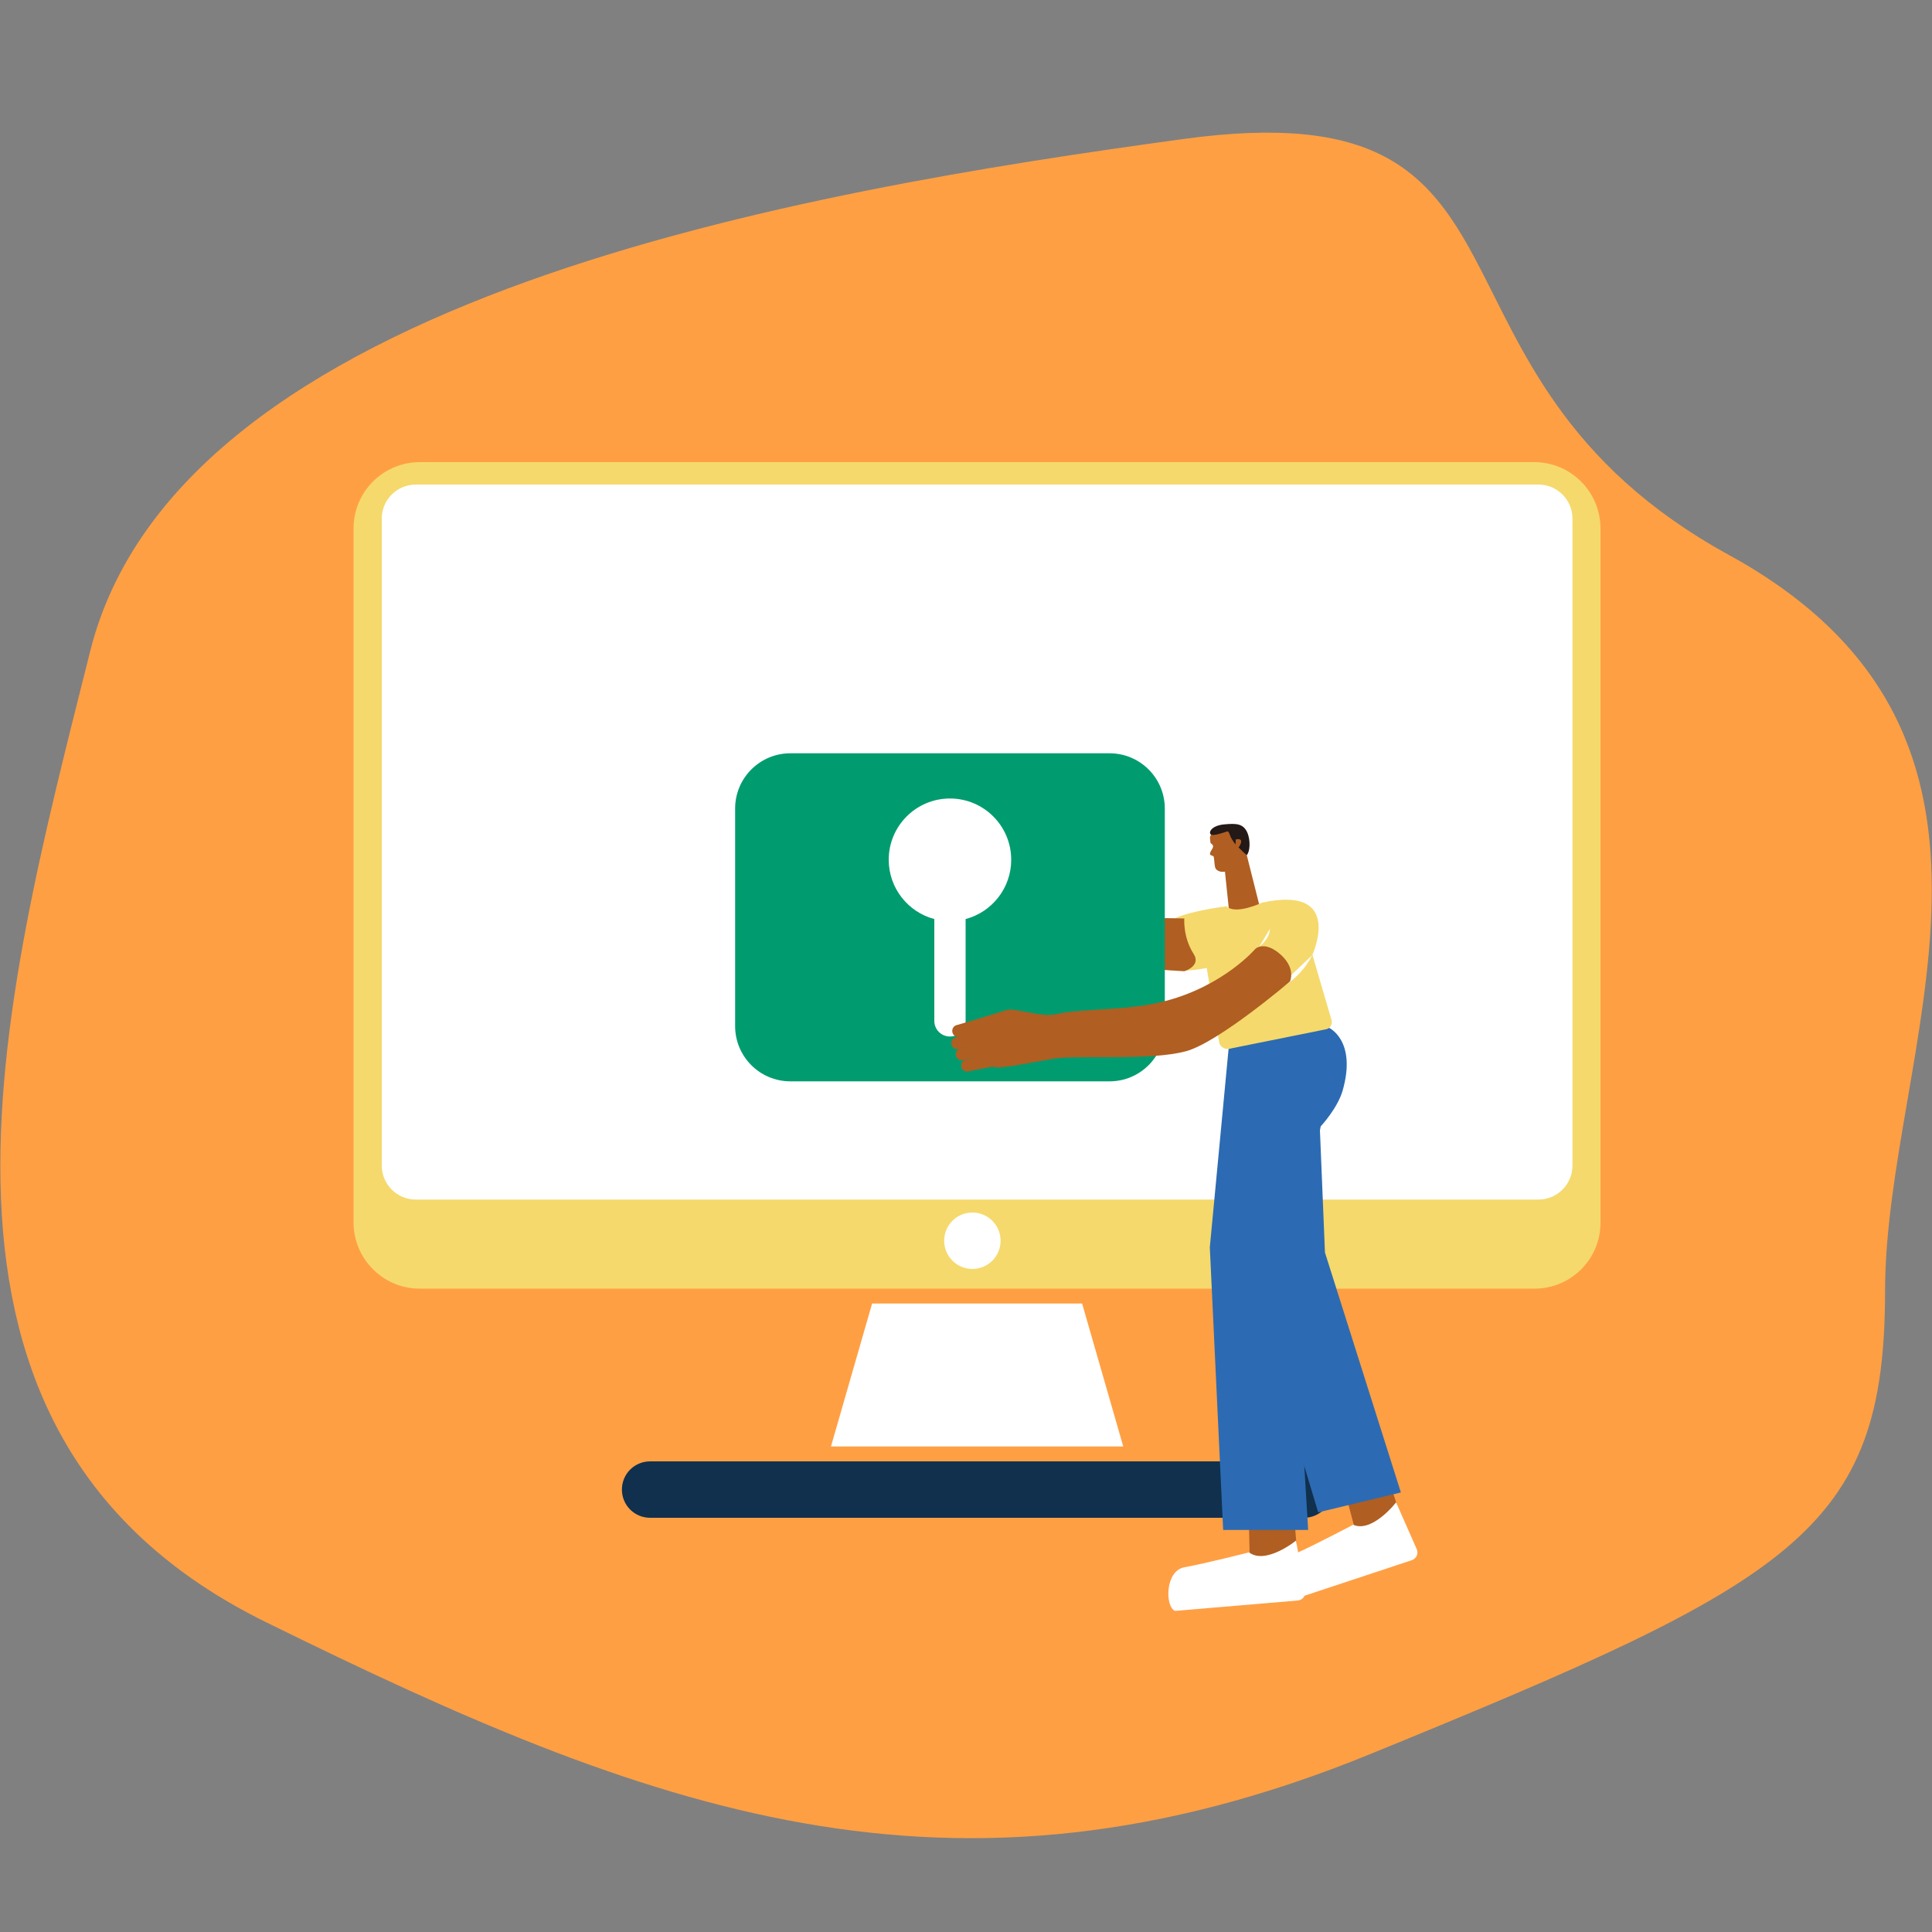 <svg xmlns="http://www.w3.org/2000/svg" xmlns:xlink="http://www.w3.org/1999/xlink" version="1.1" id="Calque_1_-_copie" x="0px" y="0px" viewBox="0 0 100 100" style="enable-background:new 0 0 100 100;" xml:space="preserve">
<rect x="0" y="0" width="100" height="100" fill="#808080" stroke="none"/>
<style type="text/css">
	.st0{fill:#FF9F43;}
	.st1{fill:#FFFFFF;}
	.st2{fill:#10304E;}
	.st3{fill:#F5D96C;}
	.st4{fill:#B05E22;}
	.st5{fill:#2C6BB3;}
	.st6{fill:#231916;}
	.st7{fill:none;}
	.st8{fill:#009C6F;}
</style>
  <g id="Groupe_1988_00000101820869929899189640000012181441212377937290_" transform="translate(0 0)">
	<path id="Tracé_24_00000036943287145934361410000001519990596928355207_" class="st0" d="M89.48,28.72   C72.26,19.27,81.09,4.49,61.29,7.19S9.28,15.33,4.67,33.7s-10.73,40.5,9.07,50.25s35.38,15.75,57.21,6.83s26.62-11.49,26.62-23.94   S106.7,38.16,89.48,28.72z"/>
</g>
  <g>
	<polygon class="st1" points="58.14,74.87 43.01,74.87 45.14,67.47 56.01,67.47  "/>
    <path class="st2" d="M67.5,78.56H33.65c-0.81,0-1.46-0.65-1.46-1.46l0,0c0-0.81,0.65-1.46,1.46-1.46H67.5   c0.81,0,1.46,0.65,1.46,1.46l0,0C68.96,77.9,68.3,78.56,67.5,78.56z"/>
    <path class="st3" d="M79.42,66.7H21.73c-1.9,0-3.43-1.54-3.43-3.43V27.35c0-1.9,1.54-3.43,3.43-3.43h57.68   c1.9,0,3.43,1.54,3.43,3.43v35.93C82.85,65.17,81.31,66.7,79.42,66.7z"/>
    <path class="st1" d="M79.63,62.09H21.52c-0.97,0-1.76-0.79-1.76-1.76V26.84c0-0.97,0.79-1.76,1.76-1.76h58.11   c0.97,0,1.76,0.79,1.76,1.76v33.49C81.39,61.3,80.6,62.09,79.63,62.09z"/>
    <circle class="st1" cx="50.33" cy="64.22" r="1.46"/>
</g>
  <g>
	<polygon class="st4" points="69.75,77.71 70.19,79.37 72.54,78.59 72,76.96  "/>
    <path class="st1" d="M70.04,78.92c0,0-2.12,1.12-3.07,1.53c-0.95,0.41-0.5,2.24,0.05,2.31l6.07-2.01c0.24-0.09,0.34-0.36,0.23-0.59   l-1.06-2.4C72.27,77.76,71.02,79.36,70.04,78.92z"/>
    <line class="st1" x1="67" y1="82.24" x2="72.97" y2="80.25"/>
</g>
  <path class="st5" d="M67.49,52.21c0,0,2.32,0.94,1.54,3.88c-0.25,0.93-0.74,1.7-0.74,1.7l0.29,7.04l3.93,12.42l-4.28,1.03  L64.15,64.7l-0.55-10.4L67.49,52.21z"/>
  <g>
	<polygon class="st4" points="64.65,79.1 64.69,80.82 67.16,80.61 67.02,78.9  "/>
    <path class="st1" d="M64.65,80.35c0,0-2.32,0.59-3.34,0.77c-1.02,0.18-1.01,2.06-0.49,2.26l6.37-0.54   c0.25-0.03,0.42-0.27,0.36-0.52l-0.47-2.58C67.09,79.74,65.51,81.01,64.65,80.35z"/>
    <line class="st1" x1="60.92" y1="82.86" x2="67.19" y2="82.32"/>
</g>
  <path class="st5" d="M68.79,53.2c0,0,1.44,0.65,0.71,3.23c-0.26,0.93-1.14,1.87-1.14,1.87l-1.46,7.43l0.81,13.46h-4.4l-0.69-14.63  l0.97-10.26L68.79,53.2z"/>
  <g>
	<polygon class="st4" points="65.41,47.75 63.7,47.95 63.34,44.51 64.51,44.17  "/>
    <path class="st4" d="M62.65,43.27c-0.05,0.1,0,0.21,0,0.33c0,0.07,0.14,0.09,0.14,0.21c0,0.12-0.18,0.27-0.16,0.41   c0.01,0.06,0.18,0.07,0.19,0.12c0.04,0.15,0.03,0.52,0.11,0.63c0.32,0.42,1.29-0.11,1.4-0.39c0.11-0.27,0.27-0.86,0.19-1.13   c-0.11-0.39-0.15-0.72-0.68-0.64C63.46,42.87,62.99,42.62,62.65,43.27z"/>
    <path class="st6" d="M64.53,44.26c0,0-0.23-0.19-0.55-0.53c-0.39-0.41-0.31-0.74-0.48-0.69c-0.17,0.05-0.72,0.26-0.84,0.14   c-0.11-0.12,0.07-0.45,0.7-0.51c0.63-0.06,0.98-0.04,1.19,0.4C64.75,43.51,64.69,44.11,64.53,44.26z"/>
    <path class="st4" d="M63.96,43.45c0,0,0.25-0.07,0.28,0.07c0.03,0.14-0.17,0.48-0.33,0.46C63.91,43.99,63.97,43.74,63.96,43.45z"/>
</g>
  <path class="st3" d="M65.33,46.72c0,0-1.37,0.65-1.84,0.19c0,0-1.78,0.21-2.67,0.62c-0.45,0.21-0.34,2.68-0.34,2.68  c0.87,0.13,1.98-0.11,1.98-0.11l0.63,3.77c0.01,0.26,0.25,0.46,0.51,0.42l5.01-1.01c0.23-0.03,0.37-0.26,0.31-0.48l-0.99-3.38  C67.92,49.43,69.61,45.79,65.33,46.72z"/>
  <path class="st1" d="M65.89,51.36c0,0,1.35-0.55,2.03-1.92"/>
  <path class="st1" d="M65.18,49c0,0,0.54-0.4,0.55-0.92"/>
  <path class="st4" d="M61.3,47.54c0,0-4.01-0.1-6.82,0.02c-3.69,0.16-3.49,2.55-1.97,2.46c2.82-0.16,8.79,0.25,8.79,0.25  s0.89-0.27,0.48-0.9C61.22,48.5,61.3,47.54,61.3,47.54z"/>
  <path class="st7" d="M63.49,46.92c0,0-1.75,1.08-0.96,3.44"/>
  <g>
	<path class="st1" d="M43.31,39.78v-6.52c0-0.88,0.96-1.62,2.1-1.62h3.77h3.77c1.14,0,2.1,0.74,2.1,1.62v6.52h2.64v-6.52   c0-2.35-2.13-4.26-4.74-4.26h-3.77H45.4c-2.61,0-4.74,1.91-4.74,4.26v6.52H43.31z"/>
    <path class="st8" d="M57.43,38.99h-8.26h-8.26c-1.58,0-2.86,1.28-2.86,2.86v11.26c0,1.58,1.28,2.86,2.86,2.86h8.26h8.26   c1.58,0,2.86-1.28,2.86-2.86V41.85C60.29,40.27,59.01,38.99,57.43,38.99z M49.98,47.57v5.27c0,0.45-0.36,0.81-0.81,0.81h0   c-0.45,0-0.81-0.36-0.81-0.81v-5.27C47,47.21,46,45.97,46,44.5c0-1.75,1.42-3.17,3.17-3.17h0c1.75,0,3.17,1.42,3.17,3.17   C52.34,45.97,51.34,47.21,49.98,47.57z"/>
</g>
  <g>
	<path class="st4" d="M50.45,54.72l-0.44,0.12c-0.17,0.03-0.28,0.18-0.26,0.35l0,0.01c0.03,0.17,0.18,0.28,0.35,0.26l0.59-0.12   l0.68-0.13c0.29,0.12,1.16-0.05,3.08-0.4c1.22-0.23,5.03,0.12,6.94-0.4c1.69-0.46,5.38-3.61,5.38-3.61s0.31-0.65-0.45-1.36   c-0.86-0.79-1.34-0.33-1.34-0.33s-1.61,1.89-4.61,2.69c-2.07,0.55-4.23,0.36-5.75,0.7c-0.7,0.16-2.12-0.34-2.49-0.23l-1.59,0.49   l-0.99,0.29c-0.17,0.03-0.28,0.18-0.26,0.35l0,0.01c0.03,0.17,0.18,0.28,0.35,0.26l1.31-0.28"/>
    <path class="st4" d="M50.95,53.37l-1.45,0.31c-0.17,0.03-0.28,0.18-0.26,0.35l0,0.01c0.03,0.17,0.18,0.28,0.35,0.26l1.51-0.3"/>
    <path class="st4" d="M51.1,53.99l-1.37,0.27c-0.17,0.03-0.28,0.18-0.26,0.35l0,0.01c0.03,0.17,0.18,0.28,0.35,0.26l1.3-0.32"/>
</g>
  <script xmlns=""/></svg>
